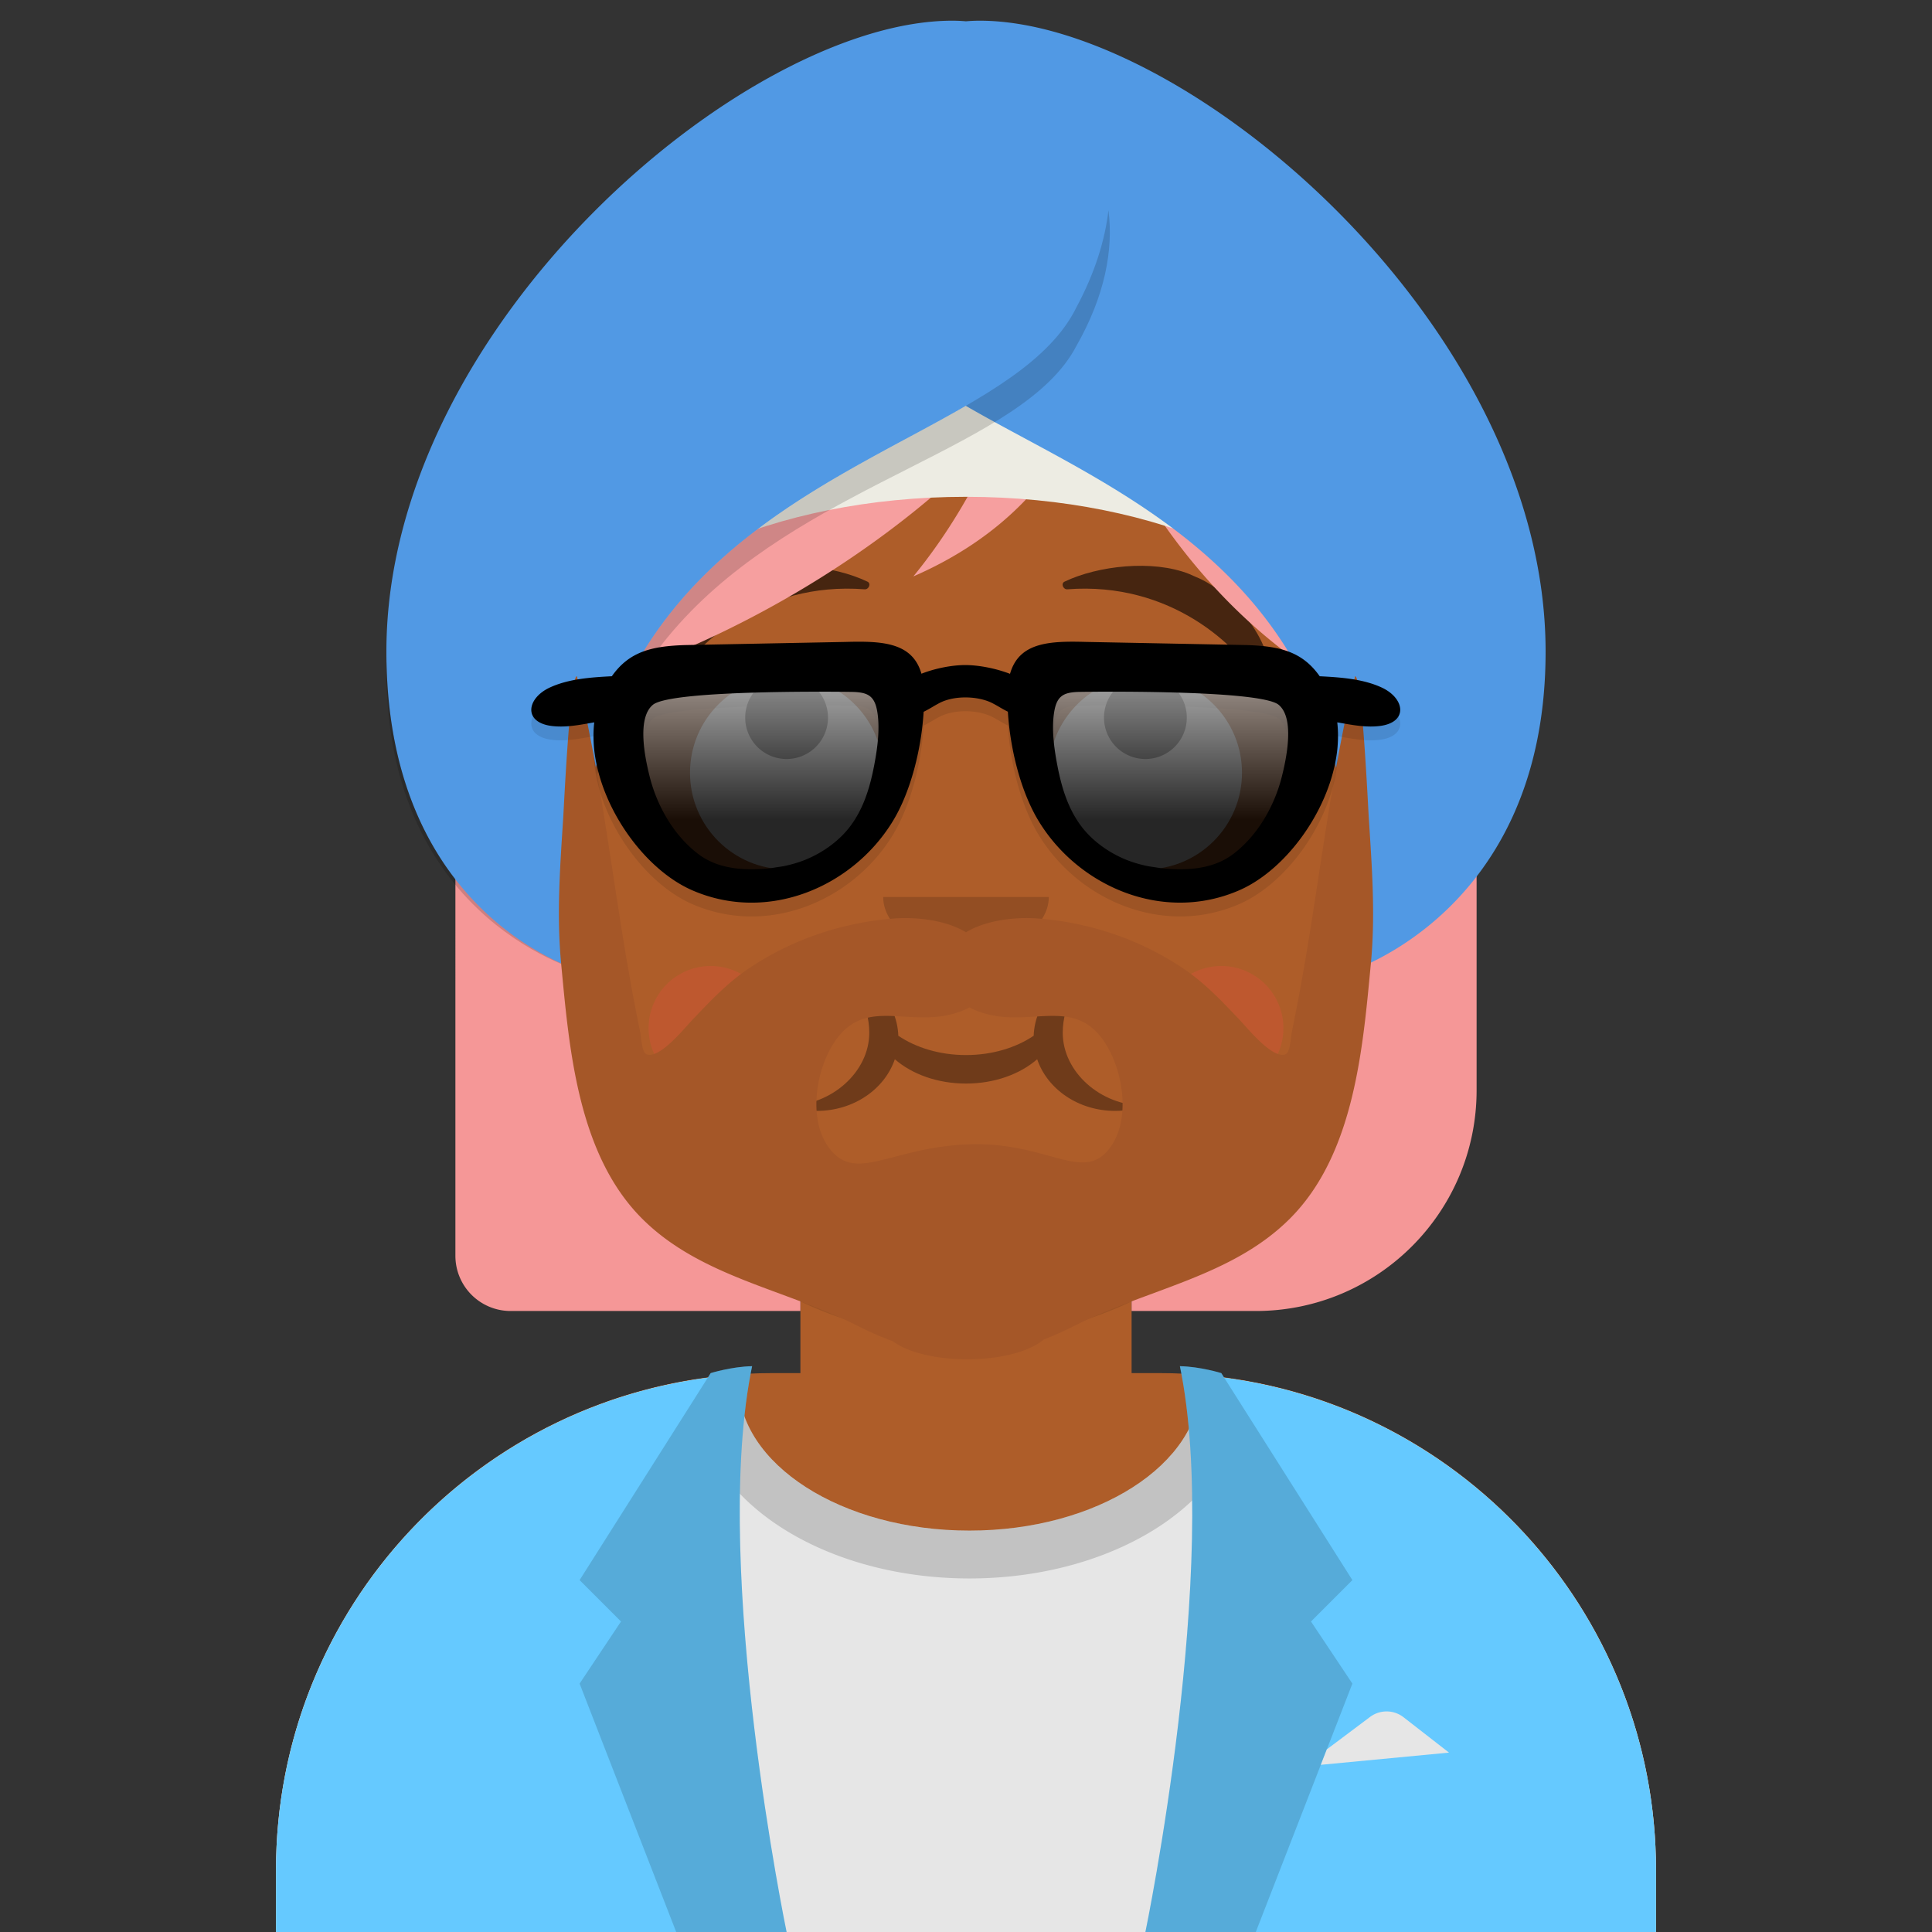 <svg width="280px" height="280px" viewBox="0 0 280 280" version="1.1" xmlns="http://www.w3.org/2000/svg" xmlns:xlink="http://www.w3.org/1999/xlink"><rect x="0" y="0" width="280" height="280" fill="#333333" stroke="none"/><g id="Skin" transform="translate(40, 36)"><path d="M100 0C69.072 0 44 25.072 44 56v6.166c-5.675.952-10 5.888-10 11.834v14c0 6.052 4.48 11.058 10.305 11.881 2.067 19.806 14.458 36.541 31.695 44.73V163h-4c-39.764 0-72 32.236-72 72v9h200v-9c0-39.764-32.236-72-72-72h-4v-18.389c17.237-8.189 29.628-24.924 31.695-44.73C161.52 99.058 166 94.052 166 88V74c0-5.946-4.325-10.882-10-11.834V56c0-30.928-25.072-56-56-56z" fill="#AE5D29"/>
                    <path d="M76 144.611v8A55.79 55.79 0 00100 158a55.789 55.789 0 0024-5.389v-8A55.789 55.789 0 01100 150a55.79 55.79 0 01-24-5.389z" fill="#000" fill-opacity=".1"/></g><g id="Clothes" transform="translate(8, 170)"><path d="M132.5 51.828c18.502 0 33.5-9.617 33.5-21.48 0-.353-.013-.704-.04-1.053 36.976 3.03 66.04 34 66.04 71.757V110H32v-8.948c0-38.1 29.592-69.287 67.045-71.833-.03.374-.045.75-.045 1.129 0 11.863 14.998 21.48 33.5 21.48z" fill="#E6E6E6"/>
                    <path d="M132.5 58.761c21.89 0 39.635-12.05 39.635-26.913 0-.603-.029-1.2-.086-1.793a72.056 72.056 0 00-6.089-.76c.027.349.04.7.04 1.053 0 11.863-14.998 21.48-33.5 21.48-18.502 0-33.5-9.617-33.5-21.48 0-.379.015-.755.045-1.128-2.05.139-4.077.364-6.077.672a18.594 18.594 0 00-.103 1.956c0 14.864 17.745 26.913 39.635 26.913z" fill="#000" fill-opacity=".16"/>
                    <path d="M100.778 29.122c.072-.378.145-.752.222-1.122-2.959.054-6 1-6 1l-.42.662C59.267 34.276 32 64.48 32 101.052V110h74s-10.7-51.555-5.238-80.793l.023-.085h-.007zM158 110s11-53 5-82c2.959.054 6 1 6 1l.419.662C204.733 34.276 232 64.48 232 101.052V110h-74z" fill="#65C9FF"/>
                    <path fill-rule="evenodd" clip-rule="evenodd" d="M101 28c-6 29 5 82 5 82H90L76 74l6-9-6-6 19-30s3.041-.946 6-1zm62 0c6 29-5 82-5 82h16l14-36-6-9 6-6-19-30s-3.041-.946-6-1z" fill="#000" fill-opacity=".15"/>
                    <path d="M183.423 85.77l.871-2.24 6.262-4.697a4 4 0 014.856.043L202 84l-18.577 1.77z" fill="#E6E6E6"/>
                </g><g id="Mouth" transform="translate(86, 134)"><path d="M28 26.244c1.358.488 2.84.756 4.392.756 5.322 0 9.821-3.153 11.294-7.486 2.475 2.156 6.177 3.525 10.314 3.525 4.137 0 7.84-1.37 10.314-3.525C65.787 23.847 70.286 27 75.608 27c1.552 0 3.034-.268 4.392-.756h-.054l-.063.001h-.06c-6.33 0-11.803-4.9-11.803-10.568 0-4.182 2.32-7.718 5.687-9.677-5.5.797-9.725 4.995-9.898 10.106-2.564 1.736-6.014 2.8-9.809 2.8-3.795 0-7.245-1.064-9.81-2.8-.172-5.11-4.398-9.309-9.896-10.106 3.366 1.959 5.687 5.495 5.687 9.677 0 5.668-5.474 10.568-11.804 10.568H28z" fill="#000" fill-opacity=".6" opacity=".6"/>
                <path d="M17 24a9 9 0 100-18 9 9 0 000 18zm74 0a9 9 0 100-18 9 9 0 000 18z" fill="#FF4646" fill-opacity=".2"/>
                </g><g id="Nose" transform="translate(112, 122)"><path fill-rule="evenodd" clip-rule="evenodd" d="M16 8c0 4.418 5.373 8 12 8s12-3.582 12-8" fill="#000" fill-opacity=".16"/></g><g id="Eyes" transform="translate(84, 90)"><path d="M44 22c0 7.732-6.268 14-14 14s-14-6.268-14-14S22.268 8 30 8s14 6.268 14 14zm52 0c0 7.732-6.268 14-14 14s-14-6.268-14-14S74.268 8 82 8s14 6.268 14 14z" fill="#fff"/>
                    <path d="M36 14a6 6 0 11-12 0 6 6 0 0112 0zm52 0a6 6 0 11-12 0 6 6 0 0112 0z" fill="#000" fill-opacity=".7"/>
                </g><g id="Eyebrows" transform="translate(84, 82)"><path fill-rule="evenodd" clip-rule="evenodd" d="M22.766 1.578l.911-.402C28.92-.905 36.865-.033 41.723 2.299c.567.272.18 1.153-.402 1.108-14.919-1.151-24.963 8.146-28.375 14.44-.101.187-.407.208-.482.034-2.308-5.319 4.45-13.985 10.302-16.303zm66.468 0l-.911-.402C83.08-.905 75.135-.033 70.277 2.299c-.567.272-.18 1.153.402 1.108 14.919-1.151 24.963 8.146 28.375 14.44.101.187.407.208.483.034 2.307-5.319-4.45-13.985-10.303-16.303z" fill="#000" fill-opacity=".6"/>
                </g><g id="Top" transform="translate(7, 0)"><path d="M50 90.5c0 4.55 1.695 8.643 4.853 10.773.905.61 2.47.925 4.147 1.067V182a8 8 0 008 8h42v-9.389c-17.53-8.328-30.048-25.496-31.791-45.744C71.43 134.002 67 129.019 67 123v-13c0-3.491 1.49-6.633 3.87-8.826 11.539-2.619 24.1-7.536 36.472-14.679 12.131-7.004 22.502-15.237 30.479-23.743-3.427 7.908-7.576 14.836-12.449 20.783 12.675-5.523 21.306-14.403 25.892-26.639.377.922.771 1.843 1.18 2.762 10.256 23.035 27.874 39.36 45.762 44.745.513 2.11.794 4.081.794 5.597v13c0 6.019-4.431 11.002-10.209 11.867-1.743 20.248-14.26 37.416-31.791 45.744V190h18c17.673 0 32-14.327 32-32v-54.125c0-.07-.01-.162-.031-.274-.073-5.64-.279-18.873-.609-21.375C201.577 45.976 170.556 18 133 18c-36.085 0-66.137 25.828-73 60-5.523 0-10 5.596-10 12.5z" fill="#F59797"/>
                    <path d="M152.444 59.658c11.938 26.813 33.852 44.536 54.556 46.493V92c0-40.87-33.131-74-74-74-36.085 0-66.137 25.828-72.679 60.006A8.168 8.168 0 0060 78c-5.523 0-10 5.596-10 12.5 0 6.482 3.947 11.811 9 12.438v.155c.316-.029.634-.06.953-.093H60c.65 0 1.284-.077 1.899-.225 13.812-1.76 29.78-7.237 45.443-16.28 12.131-7.004 22.502-15.237 30.479-23.743-3.427 7.908-7.576 14.836-12.449 20.783 12.675-5.523 21.306-14.403 25.892-26.639.377.922.771 1.843 1.18 2.762z" fill="#fff" fill-opacity=".08"/></g><g id="Headwear" transform="translate(7, 0)"><path d="M190.47 97.5c1.001-2.41 1.53-4.92 1.53-7.5 0-18.225-26.415-33-59-33S74 71.775 74 90c0 2.58.53 5.09 1.53 7.5C81.602 82.888 105.028 72 133 72c27.972 0 51.398 10.888 57.47 25.5z" fill="#EDECE3"/>
                    <path d="M49 94.323C48.934 133.5 78 141 78 141c-5.442-49.552 23.536-65.151 46.529-77.529 2.94-1.582 5.783-3.112 8.443-4.654 2.67 1.55 5.525 3.087 8.48 4.678C164.429 75.87 193.418 91.48 188 141c0 0 29.066-8.46 29-46.677C216.918 47.148 164.851 3 135 3c-.674 0-1.344.03-2.008.088A22.544 22.544 0 00131 3c-29.926 0-81.92 44.148-82 91.323z" fill="#5199E4"/>
                    <path d="M49.014 95.9C49.716 133.7 78 141 78 141s-29.066-7.066-29-43.97c.001-.377.005-.754.014-1.13zm28.32 33.78c.15-37.857 26.174-51.054 47.195-61.714 11.005-5.58 20.639-10.466 24.471-17.83 4.126-7.247 5.39-13.94 4.646-19.668-.505 4.367-1.976 9.099-4.646 14.076-3.832 7.818-13.466 13.004-24.471 18.928-21.142 11.38-47.345 25.486-47.195 66.208z" fill="#000" fill-opacity=".16"/></g><g id="FacialHair" transform="translate(56, 72)"><path fill-rule="evenodd" clip-rule="evenodd" d="M84.504 93.841c-11.51.378-16.646 5.88-20.513.289-2.903-4.198-1.688-11.256 1.024-15.227 3.859-5.652 9.094-2.918 14.947-3.563 1.592-.175 3.19-.617 4.542-1.34 1.352.723 2.95 1.165 4.542 1.34 5.854.645 11.089-2.089 14.948 3.563 2.712 3.97 3.926 11.03 1.024 15.227-3.868 5.591-9.002-.667-20.514-.289zM140.391 26c-3.424 14.075-4.998 28.434-7.481 42.671a319.343 319.343 0 01-1.685 8.879c-.127.62-.251 2.923-.862 3.214-1.851.884-5.624-3.817-6.633-4.879-2.533-2.666-5.045-5.356-8.131-7.448-6.234-4.227-13.534-6.726-21.129-7.32-3.178-.248-7.475.186-10.47 1.993-2.995-1.807-7.292-2.24-10.47-1.992-7.596.593-14.895 3.092-21.13 7.32-3.085 2.091-5.597 4.781-8.13 7.447-1.01 1.062-4.782 5.763-6.633 4.88-.61-.292-.735-2.595-.862-3.215a319.348 319.348 0 01-1.685-8.879C32.607 54.434 31.034 40.075 27.61 26c-.997 0-1.872 18.748-1.983 20.495-.452 7.094-.98 14.03-.305 21.131 1.164 12.249 2.377 27.608 11.71 36.962 8.434 8.451 20.678 10.218 31.24 15.553 1.36.687 3.163 1.535 5.108 2.23 2.049 1.563 6.113 2.629 10.794 2.629 4.91 0 9.141-1.173 11.08-2.862a46.96 46.96 0 004.475-1.997c10.56-5.336 22.805-7.102 31.238-15.553 9.334-9.354 10.547-24.713 11.712-36.962.674-7.1.146-14.037-.306-21.131-.112-1.747-.986-20.495-1.982-20.495z" fill="#A55728"/>
                </g><g id="Accessories" transform="translate(69, 85)"><path fill-rule="evenodd" clip-rule="evenodd" d="M111.712 10.488c4.666.16 8 .887 10.548 4.519 3.012.155 6.253.373 8.981 1.632 3.385 1.562 3.908 5.1-.359 5.587-1.859.213-3.72-.12-5.552-.448l-.186-.033a9.133 9.133 0 00-.339-.054c1.104 9.461-6.207 20.869-14.228 24.346-10.977 4.76-23.24-.508-29.043-10.033-2.626-4.31-4.142-10.515-4.466-15.86-.42-.204-.83-.441-1.23-.673a18.141 18.141 0 00-1.119-.616c-2.007-.978-5.338-1.098-7.506 0a20.01 20.01 0 00-1.039.582c-.426.25-.864.505-1.313.722-.325 5.343-1.841 11.54-4.465 15.847-5.804 9.526-18.067 14.793-29.044 10.033-8.021-3.477-15.333-14.886-14.227-24.348a9.336 9.336 0 00-.338.054l-.185.033c-1.833.328-3.694.66-5.553.448-4.267-.487-3.744-4.025-.359-5.587 2.728-1.259 5.969-1.476 8.982-1.633 2.547-3.63 5.881-4.355 10.546-4.515l23.291-.457c5.189-.14 9.718-.01 11.033 4.606 2.089-.814 4.505-1.255 6.35-1.255 1.858 0 4.348.448 6.49 1.274 1.306-4.638 5.842-4.767 11.039-4.627l23.291.456zm-24.031 6.785c-2.372.022-3.493.416-3.897 2.89-.41 2.505-.012 5.322.46 7.79.721 3.767 1.92 7.459 4.708 10.213 1.47 1.45 3.261 2.606 5.167 3.396 1.012.419 2.081.722 3.15.951.114.025.544.09.963.153.626.094 1.228.185.711.132 3.724.396 7.719.311 10.814-2.048 3.533-2.692 5.952-6.952 7.016-11.196.623-2.483 1.93-8.422-.459-10.407-2.737-2.275-28.633-1.874-28.633-1.874zm-33.432.002c2.372.023 3.493.417 3.897 2.89.41 2.506.011 5.322-.46 7.79-.721 3.768-1.92 7.46-4.708 10.214-1.47 1.45-3.261 2.606-5.167 3.395-1.012.42-2.081.722-3.15.952-.114.024-.544.09-.962.152-.64.097-1.255.19-.678.128-3.734.4-7.743.323-10.849-2.044-3.532-2.692-5.952-6.952-7.015-11.196-.623-2.483-1.93-8.422.459-10.407 2.737-2.274 28.633-1.874 28.633-1.874zM43.318 42.764z" fill="#000" fill-opacity=".1"/>
                    <path fill-rule="evenodd" clip-rule="evenodd" d="M55.01 14.277c2.512.024 3.698.45 4.126 3.115.434 2.7.012 5.736-.488 8.395-.762 4.06-2.03 8.04-4.983 11.008-1.556 1.563-3.453 2.808-5.47 3.66-1.072.451-2.204.777-3.335 1.025-.33.072-3.154.468-1.422.267-4.041.47-8.425.45-11.8-2.168-3.74-2.901-6.301-7.493-7.427-12.066-.66-2.676-2.044-9.076.486-11.216 2.898-2.452 30.314-2.02 30.314-2.02z" fill="#000" fill-opacity=".7"/>
                    <path fill-rule="evenodd" clip-rule="evenodd" d="M55.01 14.277c2.512.024 3.698.45 4.126 3.115.434 2.7.012 5.736-.488 8.395-.762 4.06-2.03 8.04-4.983 11.008-1.556 1.563-3.453 2.808-5.47 3.66-1.072.451-2.204.777-3.335 1.025-.33.072-3.154.468-1.422.267-4.041.47-8.425.45-11.8-2.168-3.74-2.901-6.301-7.493-7.427-12.066-.66-2.676-2.044-9.076.486-11.216 2.898-2.452 30.314-2.02 30.314-2.02z" fill="url(#Top/_Resources/Sunglasses__paint0_linear)" style="mix-blend-mode:screen"/>
                    <path fill-rule="evenodd" clip-rule="evenodd" d="M86.92 14.275c-2.512.024-3.699.449-4.126 3.114-.434 2.7-.012 5.736.487 8.395.763 4.061 2.032 8.04 4.984 11.008 1.556 1.563 3.453 2.809 5.47 3.66 1.072.451 2.204.778 3.335 1.025.33.072 3.153.469 1.422.267 4.041.47 8.425.45 11.799-2.167 3.741-2.902 6.302-7.493 7.428-12.066.659-2.677 2.043-9.077-.486-11.217-2.898-2.451-30.314-2.02-30.314-2.02z" fill="#000" fill-opacity=".7"/>
                    <path fill-rule="evenodd" clip-rule="evenodd" d="M86.92 14.275c-2.512.024-3.699.449-4.126 3.114-.434 2.7-.012 5.736.487 8.395.763 4.061 2.032 8.04 4.984 11.008 1.556 1.563 3.453 2.809 5.47 3.66 1.072.451 2.204.778 3.335 1.025.33.072 3.153.469 1.422.267 4.041.47 8.425.45 11.799-2.167 3.741-2.902 6.302-7.493 7.428-12.066.659-2.677 2.043-9.077-.486-11.217-2.898-2.451-30.314-2.02-30.314-2.02z" fill="url(#Top/_Resources/Sunglasses__paint1_linear)" style="mix-blend-mode:screen"/>
                    <path fill-rule="evenodd" clip-rule="evenodd" d="M111.712 8.488c4.666.16 8 .887 10.548 4.519 3.012.155 6.253.373 8.981 1.632 3.385 1.562 3.908 5.1-.359 5.587-1.859.213-3.72-.12-5.552-.448l-.186-.033a9.133 9.133 0 00-.339-.054c1.104 9.461-6.207 20.869-14.228 24.346-10.977 4.76-23.24-.508-29.043-10.033-2.626-4.31-4.142-10.515-4.466-15.86-.42-.204-.83-.441-1.23-.673a18.141 18.141 0 00-1.119-.616c-2.007-.978-5.338-1.098-7.506 0a20.01 20.01 0 00-1.039.582c-.426.25-.864.505-1.313.722-.325 5.343-1.841 11.54-4.465 15.847-5.804 9.526-18.067 14.793-29.044 10.033-8.021-3.477-15.333-14.886-14.227-24.348a9.336 9.336 0 00-.338.054l-.185.033c-1.833.328-3.694.66-5.553.448-4.267-.487-3.744-4.025-.359-5.587 2.728-1.259 5.969-1.476 8.982-1.633 2.547-3.63 5.881-4.355 10.546-4.516l23.291-.456c5.189-.14 9.718-.01 11.033 4.606 2.089-.814 4.505-1.255 6.35-1.255 1.858 0 4.348.448 6.49 1.274 1.306-4.638 5.842-4.767 11.039-4.627l23.291.456zm-24.031 6.785c-2.372.022-3.493.416-3.897 2.89-.41 2.505-.012 5.322.46 7.79.721 3.767 1.92 7.459 4.708 10.213 1.47 1.45 3.261 2.606 5.167 3.396 1.012.419 2.081.722 3.15.951.114.025.544.09.963.153.626.094 1.228.185.711.132 3.724.396 7.719.311 10.814-2.048 3.533-2.692 5.952-6.952 7.016-11.196.623-2.483 1.93-8.422-.459-10.407-2.737-2.275-28.633-1.874-28.633-1.874zm-33.432.002c2.372.022 3.493.417 3.897 2.89.41 2.506.011 5.322-.46 7.79-.721 3.768-1.92 7.46-4.708 10.214-1.47 1.45-3.261 2.606-5.167 3.395-1.012.42-2.081.722-3.15.952-.114.024-.544.09-.962.152-.64.097-1.255.19-.678.128-3.734.4-7.743.323-10.849-2.044-3.532-2.692-5.952-6.952-7.015-11.196-.623-2.483-1.93-8.422.459-10.407 2.737-2.275 28.633-1.874 28.633-1.874zM43.318 40.763z" fill="${color}"/>
                    <defs>
                    <linearGradient id="Top/_Resources/Sunglasses__paint0_linear" x1="28.557" y1="14.248" x2="28.557" y2="33.801" gradientUnits="userSpaceOnUse">
                    <stop stop-color="#fff" stop-opacity=".5"/>
                    <stop offset="1" stop-opacity=".5"/>
                    </linearGradient>
                    <linearGradient id="Top/_Resources/Sunglasses__paint1_linear" x1="82.613" y1="14.245" x2="82.613" y2="41.978" gradientUnits="userSpaceOnUse">
                    <stop stop-color="#fff" stop-opacity=".5"/>
                    <stop offset=".705" stop-opacity=".5"/>
                    </linearGradient>
                    </defs>
                </g></svg>